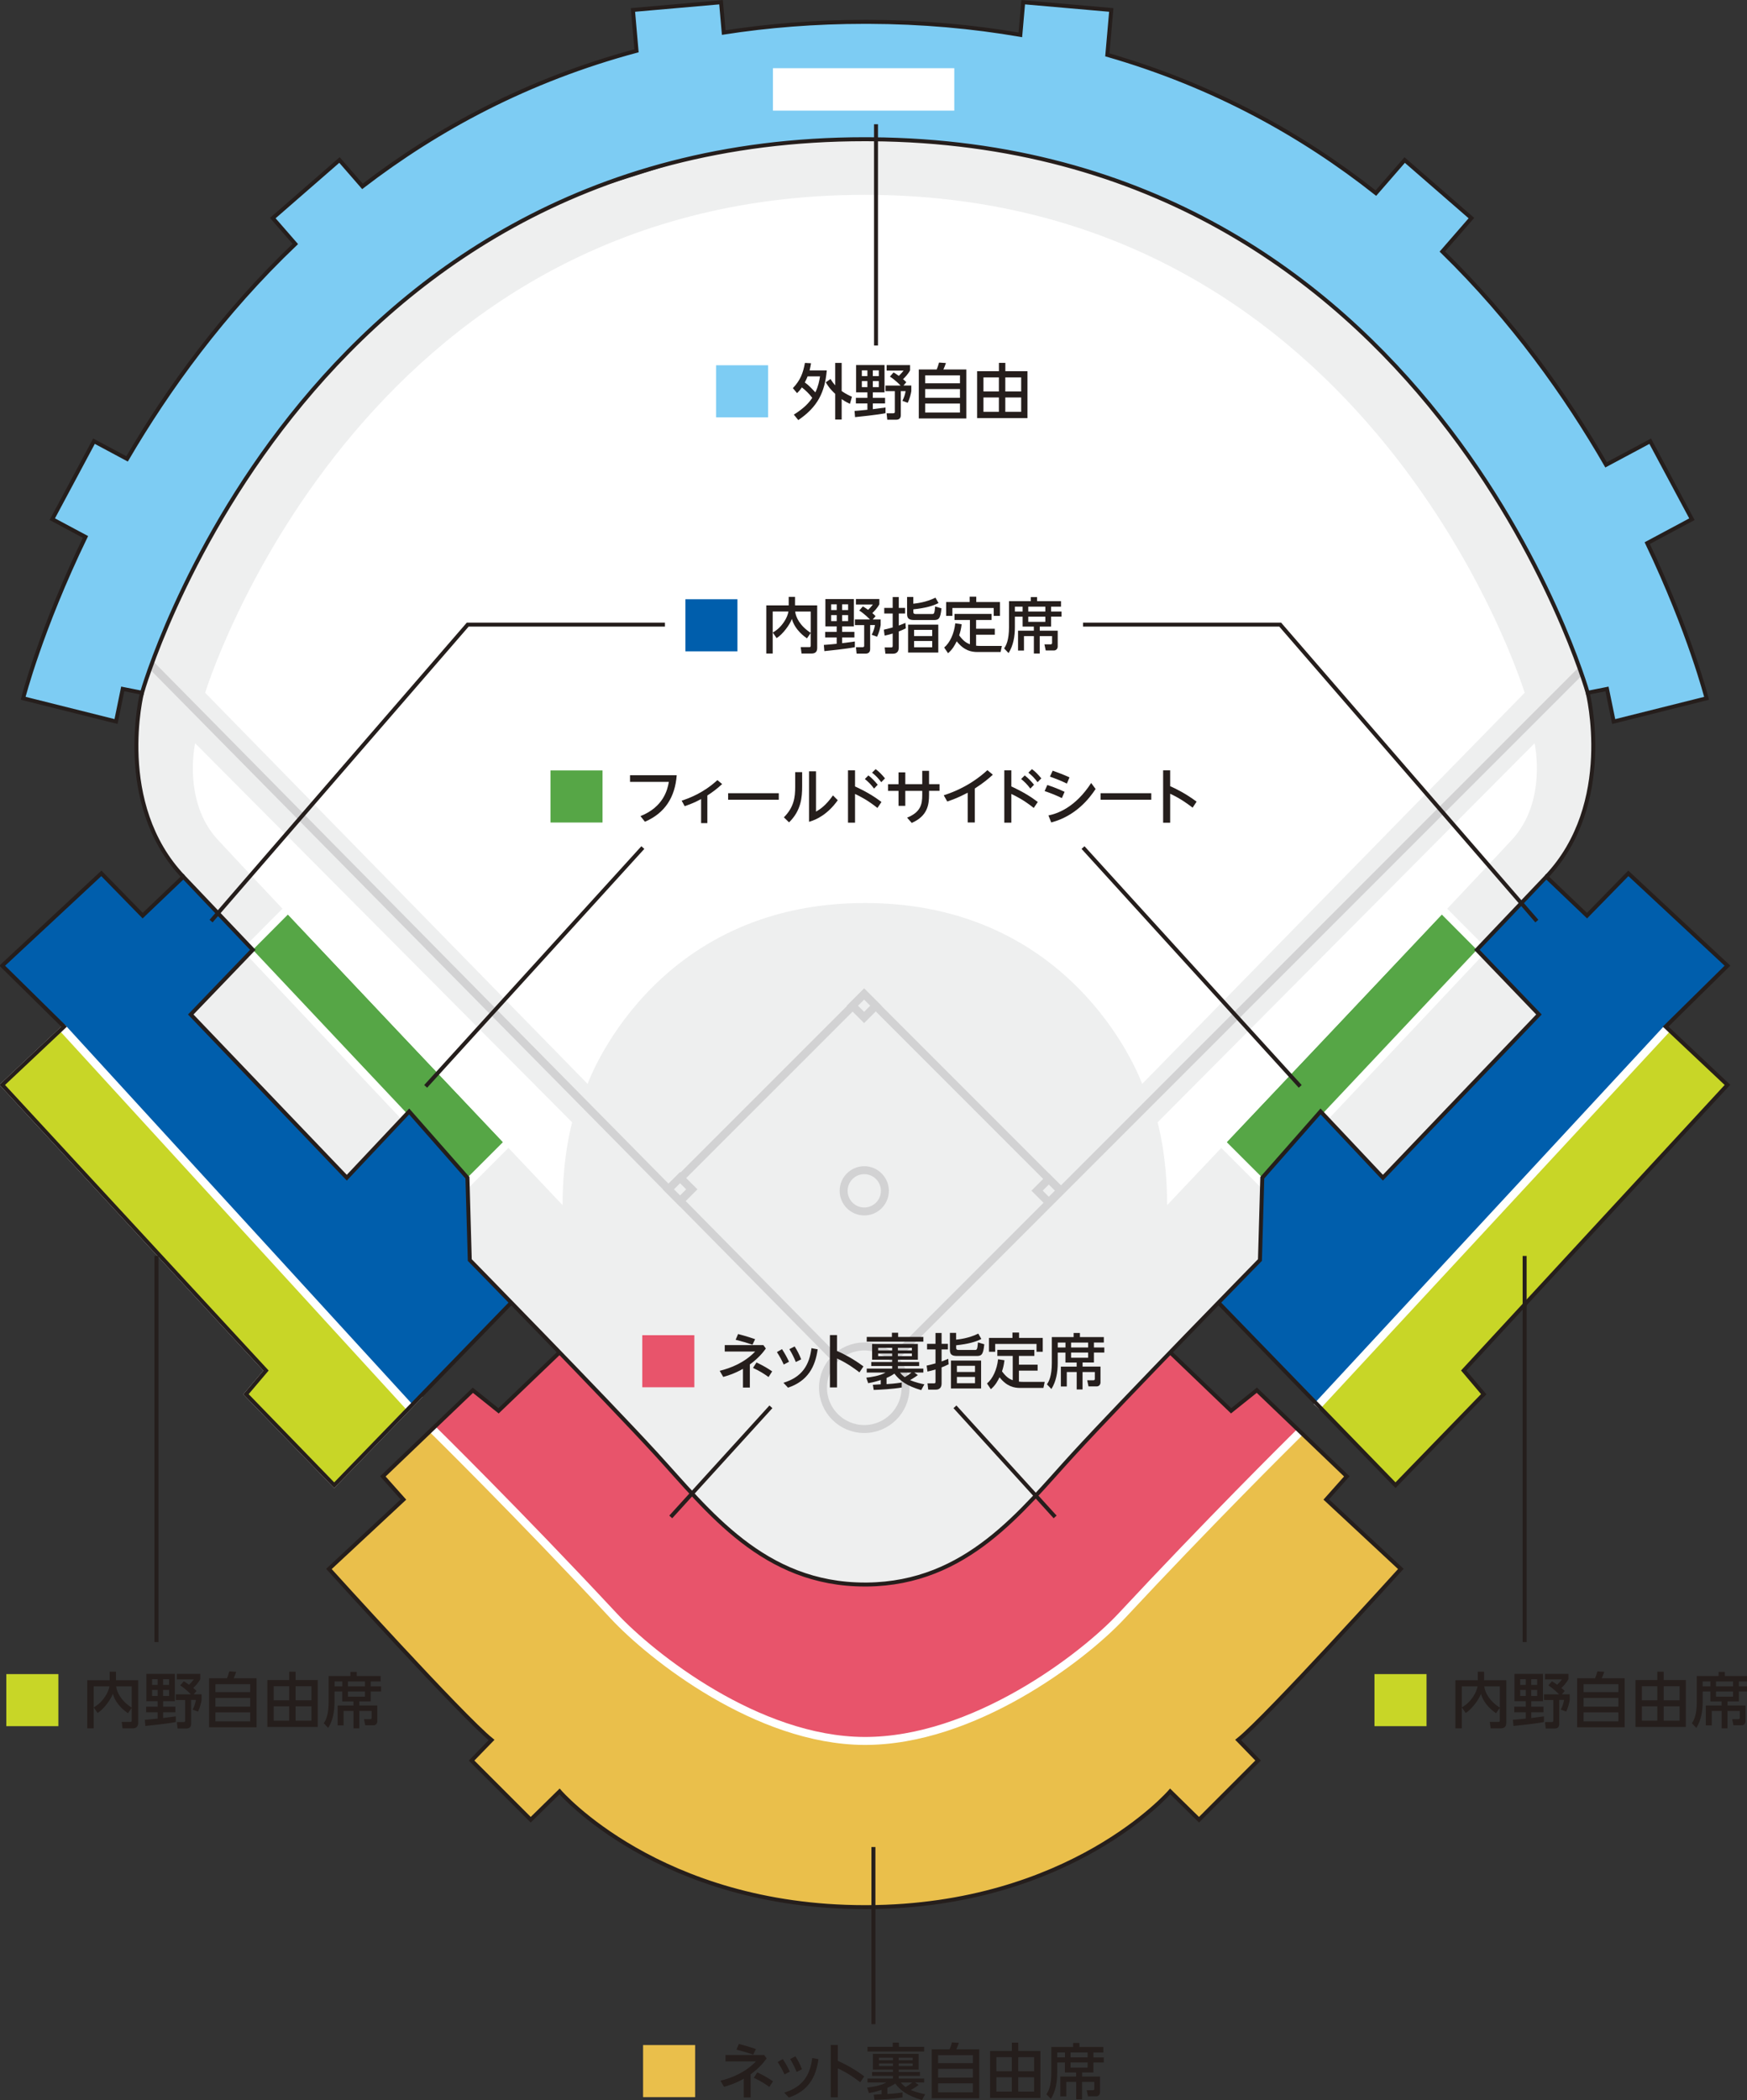 <?xml version="1.0" encoding="utf-8"?>
<!-- Generator: Adobe Illustrator 26.5.2, SVG Export Plug-In . SVG Version: 6.00 Build 0)  -->
<svg version="1.1" id="レイヤー_4" xmlns="http://www.w3.org/2000/svg" xmlns:xlink="http://www.w3.org/1999/xlink" x="0px"
	 y="0px" viewBox="0 0 439 527.51" style="enable-background:new 0 0 439 527.51;" xml:space="preserve">
<rect x="0" y="0" width="439" height="527.51" fill="#333333" stroke="none"/>
<style type="text/css">
	.st0{fill:#EEEFEF;}
	.st1{fill:#FFFFFF;}
	.st2{fill:none;stroke:#D2D2D3;stroke-width:2;stroke-miterlimit:10;}
	.st3{fill:#EEEFEF;stroke:#D2D2D3;stroke-width:2;stroke-miterlimit:10;}
	.st4{fill:#56A646;}
	.st5{fill:#7DCCF3;}
	.st6{fill:#BBDDF6;}
	.st7{fill:#005EAC;}
	.st8{fill:none;stroke:#C50018;stroke-miterlimit:10;}
	.st9{fill:#FFFFFF;stroke:#EEEFEF;stroke-miterlimit:10;}
	.st10{fill:#E8546B;}
	.st11{fill:#C8D627;}
	.st12{fill:#EABF4B;}
	.st13{fill:none;stroke:#FFFFFF;stroke-width:2;stroke-miterlimit:10;}
	.st14{fill:none;stroke:#251E1C;stroke-miterlimit:10;}
	.st15{fill:#251E1C;}
</style>
<polygon class="st0" points="398.97,174.02 395.51,164.02 389.67,150.29 377.43,127.42 364.36,108.21 351.8,93.18 341.49,82.78 
	334.02,76.16 327.82,71.18 320.04,65.53 309.55,58.89 300.37,53.89 289.65,48.94 278.64,44.75 265.25,40.77 254.31,38.24 
	245.39,36.89 230.91,34.98 217.33,34.98 207.37,35.21 193.12,36.39 173.29,39.83 146.96,48.13 129.7,56.3 110.67,68.32 98.48,77.99 
	86.83,88.99 77.76,98.93 67.19,112.4 56.25,129.04 49.4,141.33 42.9,154.91 38.76,165.03 36.99,169.94 35.02,177.47 34.27,185.09 
	34.58,193.53 36.4,203.06 38.62,209.09 43.65,217.42 63.53,238.59 47.93,254.83 87.15,295.82 102.81,279.19 117.45,295.82 
	118.05,316.51 148.13,347.51 153.88,353.52 162.88,363.06 169.23,370.05 180.09,381.49 191.75,390.68 197.82,393.91 204.84,396.41 
	215.19,397.98 219.43,397.98 225.34,397.38 234.56,394.87 242.46,390.95 253.94,382.08 264.16,371.46 275.04,359.58 316.61,316.51 
	317.2,295.82 331.84,279.19 347.51,295.82 386.72,254.83 371.12,238.59 389.36,219.38 392.01,216.08 395.3,210.64 398.4,202.53 
	399.6,197.13 400.25,188.56 400.25,183.32 "/>
<path class="st1" d="M219.46,226.85c51.88,1.18,67.55,45.42,67.55,45.42l96.12-98.25c0,0-37.9-123.93-164.04-125.07l-1.75-0.01
	c-127.55,0-165.79,125.08-165.79,125.08l96.11,98.25c0,0,16.09-45.44,69.68-45.44L219.46,226.85z"/>
<g>
	<polyline class="st2" points="38.01,167.05 217.18,348.59 397.68,168.09 	"/>
	<polyline class="st2" points="167.8,299.13 217.18,249.76 266.55,299.13 	"/>
	<g>
		<path class="st3" d="M227.55,348.59c0,5.73-4.64,10.37-10.37,10.37c-5.73,0-10.37-4.64-10.37-10.37c0-5.73,4.64-10.37,10.37-10.37
			C222.91,338.22,227.55,342.86,227.55,348.59z"/>
		<path class="st3" d="M222.36,299.13c0,2.86-2.32,5.18-5.18,5.18c-2.86,0-5.18-2.32-5.18-5.18c0-2.87,2.32-5.19,5.18-5.19
			C220.04,293.95,222.36,296.27,222.36,299.13z"/>
		
			<rect x="215.1" y="250.62" transform="matrix(0.707 -0.707 0.707 0.707 -115.072 227.517)" class="st3" width="4.17" height="4.17"/>
		
			<rect x="168.84" y="296.75" transform="matrix(0.707 -0.707 0.707 0.707 -161.224 208.317)" class="st3" width="4.17" height="4.17"/>
		
			<rect x="261.52" y="297.05" transform="matrix(0.707 -0.707 0.707 0.707 -134.304 273.96)" class="st3" width="4.17" height="4.17"/>
	</g>
</g>
<g>
	<path class="st4" d="M62.14,238.57l10.23-10.28l0.71,0.75c15.85,16.81,38.13,40.37,54.03,57.17l0.67,0.71l-10.36,10.35
		L62.14,238.57z"/>
	<path class="st1" d="M72.35,229.72c16.08,17.06,39.08,41.37,54.04,57.17l-8.94,8.93l-53.92-57.24L72.35,229.72 M72.39,226.85
		l-1.46,1.46l-8.82,8.86l-1.37,1.37l1.33,1.41L116,297.2l1.41,1.5l1.46-1.46l8.94-8.93l1.38-1.38l-1.34-1.41
		c-15.93-16.84-38.24-40.42-54.03-57.17L72.39,226.85L72.39,226.85z"/>
</g>
<g>
	<path class="st4" d="M306.87,286.91l0.67-0.71c15.96-16.86,38.29-40.47,54.03-57.17l0.71-0.75l10.23,10.28l-55.29,58.69
		L306.87,286.91z"/>
	<path class="st1" d="M362.3,229.72l8.82,8.86l-53.92,57.24l-8.94-8.93C323.22,271.1,346.22,246.78,362.3,229.72 M362.26,226.85
		l-1.42,1.5c-15.79,16.75-38.1,40.34-54.03,57.17l-1.34,1.41l1.38,1.38l8.94,8.93l1.46,1.46l1.41-1.5l53.92-57.24l1.33-1.41
		l-1.37-1.37l-8.82-8.86L362.26,226.85L362.26,226.85z"/>
</g>
<path class="st5" d="M413.93,136.43l11.23-6.01l-10.48-19.59l-11.09,5.93c-10.01-17.34-23.45-36.3-41.15-53.58l7.31-8.4L352.98,40.2
	l-7.23,8.31c-18.54-14.65-40.84-27.05-67.49-34.73l0.99-11.28l-22.13-1.94l-0.72,8.2c-11.97-2.07-24.7-3.23-38.26-3.27l-0.81,0
	c-12.51,0-24.31,0.96-35.47,2.69l-0.67-7.62L159.05,2.5l0.9,10.26c-27.2,7.29-49.93,19.51-68.87,34.06l-5.77-6.63L68.55,54.78
	l5.66,6.5c-18.17,17.3-31.99,36.42-42.28,53.99l-8.31-4.45l-10.48,19.59l8.34,4.46c-11.31,23.39-15.66,40.53-15.66,40.53l23.34,5.84
	l1.68-8.19l4.85,0.96c0,0,39.44-139.04,181.65-139.04l1.56,0.01C359.82,36,398.97,174.02,398.97,174.02l4.85-0.96l1.68,8.19
	l23.34-5.84C428.84,175.41,424.69,159.03,413.93,136.43z"/>
<path class="st6" d="M117.45,295.82l-14.64-16.64l-15.67,16.64l-39.22-41l15.6-16.24l-17.45-18.35L35.85,230l-10.38-10.62
	L0.56,242.57l15.54,15.31L0.56,272.51l66.28,71.76l-5.03,5.94l22.17,22.86l44.5-45.88c-6.13-6.3-10.43-10.69-10.43-10.69
	L117.45,295.82z"/>
<path class="st7" d="M418.55,257.89l15.54-15.31l-24.91-23.19L398.8,230l-10.23-9.76l-17.45,18.35l15.6,16.24l-39.21,41
	l-15.67-16.64l-14.64,16.64l-0.59,20.68c0,0-4.3,4.39-10.43,10.69l44.5,45.88l22.17-22.86l-5.03-5.94l66.28-71.76L418.55,257.89z"/>
<path class="st1" d="M293.29,302.72c0-12.57-2.41-20.79-2.41-20.79l94.74-95.23c0,0,3.25,14.5-5.63,24.17
	C371.11,220.54,293.29,302.72,293.29,302.72z"/>
<path class="st1" d="M141.37,302.72c0-12.57,2.41-20.79,2.41-20.79L49.04,186.7c0,0-3.25,14.5,5.63,24.17
	C63.54,220.54,141.37,302.72,141.37,302.72z"/>
<path class="st8" d="M35.68,174.02"/>
<path class="st8" d="M398.97,174.02"/>
<polygon class="st9" points="83.98,373.08 105.52,350.87 16.1,257.89 0.56,272.51 66.84,344.28 61.81,350.22 "/>
<path class="st10" d="M338.44,370.86l-22.61-21.64l-6.46,5.17l-15.23-14.6l-19.1,19.79l-10.88,11.88l-10.21,10.62l-11.48,8.87
	l-7.91,3.92l-9.22,2.51l-5.91,0.6h-4.24l-10.35-1.57l-7.02-2.5l-6.07-3.23l-11.67-9.19l-10.85-11.44l-6.35-6.99l-9-9.54l-5.75-6.01
	l-7.55-7.78l-15.29,14.66l-6.46-5.17l-22.61,21.64l5.17,5.81l-18.73,17.44c0,0,33.62,37.15,40.87,42.96l-5.02,5.17l14.86,14.86
	l7.25-7.11c0,0,25.03,29.07,76.72,29.07h0.51c51.34-0.19,76.21-29.07,76.21-29.07l7.25,7.11l14.86-14.86l-5.02-5.17
	c7.25-5.81,40.88-42.96,40.88-42.96l-18.74-17.44L338.44,370.86z"/>
<path class="st7" d="M117.45,295.82l-14.64-16.64l-15.67,16.64l-39.22-41l15.6-16.24l-17.45-18.35L35.85,230l-10.38-10.62
	L0.56,242.57l15.54,15.31L0.56,272.51l66.28,71.76l-5.03,5.94l22.17,22.86l44.5-45.88c-6.13-6.3-10.43-10.69-10.43-10.69
	L117.45,295.82z"/>
<polygon class="st11" points="83.98,373.08 103.32,353.14 16.1,257.89 0.56,272.51 66.84,344.28 61.81,350.22 "/>
<polygon class="st11" points="350.67,373.08 331.34,353.14 418.55,257.89 434.1,272.51 367.82,344.28 372.84,350.22 "/>
<path class="st12" d="M352.01,394.12l-18.74-17.44l5.17-5.81l-11.72-11.22c-3.82,3.77-23.13,22.94-44.91,46.3
	c-9.61,10.31-37.22,31.48-64.64,31.37c-26.85-0.11-53.52-21.28-62.93-31.37c-24.34-26.1-45.61-46.98-45.61-46.98l0,0l-12.44,11.9
	l5.17,5.81l-18.73,17.44c0,0,33.62,37.15,40.87,42.96l-5.02,5.17l14.86,14.86l7.25-7.11c0,0,25.03,29.07,76.72,29.07h0.51
	c51.34-0.19,76.21-29.07,76.21-29.07l7.25,7.11l14.86-14.86l-5.02-5.17C318.39,431.26,352.01,394.12,352.01,394.12z"/>
<line class="st13" x1="102.84" y1="353.38" x2="15.62" y2="258.12"/>
<line class="st13" x1="330.86" y1="353.38" x2="418.99" y2="258.3"/>
<path class="st13" d="M326.73,359.64c-3.82,3.77-23.13,22.94-44.91,46.3c-9.61,10.31-37.22,31.48-64.64,31.37
	c-26.85-0.11-53.52-21.28-62.93-31.37c-24.34-26.1-45.61-46.98-45.61-46.98"/>
<path class="st14" d="M294.05,339.7l15.32,14.68l6.46-5.17l22.61,21.64l-5.17,5.81l18.74,17.44c0,0-33.62,37.15-40.88,42.96
	l5.02,5.17L301.3,457.1l-7.25-7.11c0,0-24.87,28.88-76.21,29.07h-0.51c-51.69,0-76.72-29.07-76.72-29.07l-7.25,7.11l-14.86-14.86
	l5.02-5.17c-7.25-5.81-40.87-42.96-40.87-42.96l18.73-17.44l-5.17-5.81l22.61-21.64l6.46,5.17l15.32-14.68"/>
<path class="st14" d="M128.48,327.2l-44.5,45.88l-22.17-22.86l5.03-5.94L0.56,272.51l15.54-14.63L0.56,242.57l24.91-23.19L35.85,230
	l10.23-9.76l17.45,18.35l-15.6,16.24l39.22,41l15.67-16.64l14.64,16.64l0.59,20.68c0,0,33.87,34.57,46.94,48.83
	c13.07,14.26,26.84,32.68,52.34,32.68l0.54,0c25.15-0.26,38.82-18.52,51.8-32.68c13.07-14.26,46.94-48.83,46.94-48.83l0.59-20.68
	l14.64-16.64l15.67,16.64l39.21-41l-15.6-16.24l17.45-18.35L398.8,230l10.38-10.62l24.91,23.19l-15.54,15.31l15.54,14.63
	l-66.28,71.76l5.03,5.94l-22.17,22.86l-44.5-45.88"/>
<path class="st14" d="M35.68,174.02c0,0-7.05,27.87,10.4,46.22"/>
<path class="st14" d="M398.97,174.02c0,0,7.04,27.87-10.4,46.22"/>
<path class="st14" d="M413.93,136.43l11.23-6.01l-10.48-19.59l-11.09,5.93c-10.01-17.34-23.45-36.3-41.15-53.58l7.31-8.4
	L352.98,40.2l-7.23,8.31c-18.54-14.65-40.84-27.05-67.49-34.73l0.99-11.28l-22.13-1.94l-0.72,8.2c-11.97-2.07-24.7-3.23-38.26-3.27
	l-0.81,0c-12.51,0-24.31,0.96-35.47,2.69l-0.67-7.62L159.05,2.5l0.9,10.26c-27.2,7.29-49.93,19.51-68.87,34.06l-5.77-6.63
	L68.55,54.78l5.66,6.5c-18.17,17.3-31.99,36.42-42.28,53.99l-8.31-4.45l-10.48,19.59l8.34,4.46
	c-11.31,23.39-15.66,40.53-15.66,40.53l23.34,5.84l1.68-8.19l4.85,0.96c0,0,39.44-139.04,181.65-139.04l1.56,0.01
	C359.82,36,398.97,174.02,398.97,174.02l4.85-0.96l1.68,8.19l23.34-5.84C428.84,175.41,424.69,159.03,413.93,136.43z"/>
<rect x="194.23" y="17.13" class="st1" width="45.57" height="10.66"/>
<g>
	<path class="st7" d="M185.31,150.53v13.08h-13.08v-13.08H185.31z"/>
	<path class="st15" d="M194.19,158.9c0.7-0.44,1.79-1.11,2.85-2.72c0.59-0.88,0.96-1.81,1.09-2.58h-3.96v10.56h-1.61v-12.09h5.63
		v-2.14h1.59v2.14h5.57v10.74c0,1.18-0.83,1.35-1.4,1.35h-2.53l-0.21-1.61h2.12c0.18,0,0.39,0,0.39-0.32v-3.23l-0.94,1.35
		c-0.53-0.36-3.02-2.08-3.79-4.88c-0.47,1.35-2.26,3.85-3.84,4.82L194.19,158.9z M203.73,153.61h-3.91c0.14,1.44,1.2,3.61,3.91,5.36
		V153.61z"/>
	<path class="st15" d="M207.02,162c0.55-0.03,1.14-0.08,3.23-0.29v-1.59h-2.9v-1.4h2.9v-1.38h-2.84v-6.86h7.15v6.86h-2.94v1.38h3.08
		v1.4h-3.08v1.44c0.35-0.05,3.06-0.41,3.19-0.42v1.43c-2,0.42-6.9,0.91-7.66,0.99L207.02,162z M208.86,151.8v1.44h1.4v-1.44H208.86z
		 M208.86,154.5v1.52h1.4v-1.52H208.86z M211.62,151.8v1.44h1.5v-1.44H211.62z M211.62,154.5v1.52h1.5v-1.52H211.62z M216.82,152.33
		c0.29,0.15,0.41,0.21,1.32,0.86c0.73-0.71,1.03-1.11,1.2-1.34h-4.26v-1.38h5.89v1.32c-0.53,1.02-1.44,1.9-1.77,2.21
		c0.49,0.42,0.62,0.56,0.82,0.77l-0.71,0.83h1.99v1.41c-0.12,0.76-0.42,1.96-0.9,2.93l-1.35-0.49c0.41-0.79,0.67-1.56,0.82-2.44
		h-1.21v6.04c0,0.86-0.53,1.14-1.17,1.14h-2.23l-0.17-1.62h1.61c0.15,0,0.46,0,0.46-0.32v-5.23h-2.34v-1.41h3.79
		c-0.15-0.17-1.5-1.53-2.69-2.24L216.82,152.33z"/>
	<path class="st15" d="M227.62,157.84c-0.68,0.33-1.06,0.5-1.77,0.77v4.02c0,1.58-1.17,1.58-1.52,1.58h-1.84l-0.18-1.58h1.55
		c0.29,0,0.46-0.02,0.46-0.35v-3.14c-0.97,0.29-1.35,0.38-2.02,0.52l-0.21-1.49c0.67-0.15,1.03-0.23,2.23-0.56v-3.5h-2.12v-1.41
		h2.12v-2.73h1.53v2.73h1.59v1.41h-1.59v3.02c0.76-0.29,1.11-0.42,1.67-0.67L227.62,157.84z M235.84,151.48
		c-1.41,0.73-3.32,1.27-6.33,1.58v0.65c0,0.49,0.3,0.53,0.7,0.53h3.96c0.52,0,0.67,0,0.82-1.9l1.59,0.47
		c-0.27,2.76-0.76,2.94-1.99,2.94h-4.84c-1.33,0-1.81-0.39-1.81-1.52v-4.28h1.56v1.7c0.77-0.08,3.16-0.33,5.57-1.52L235.84,151.48z
		 M235.78,163.92h-7.59v-7.02h7.59V163.92z M234.25,158.22h-4.55v1.55h4.55V158.22z M234.25,161.01h-4.55v1.58h4.55V161.01z"/>
	<path class="st15" d="M243.71,155.73h-3.85v-1.52h9.3v1.52h-3.88v2.2h4.7v1.5h-4.7v2.76c0.44,0.06,0.74,0.06,1.02,0.06h5.46
		l-0.32,1.53h-5.81c-1.58,0-3.38-0.36-5.22-2.69c-0.46,0.93-1.05,2.05-2.18,2.99l-0.97-1.43c1.44-1.18,2.53-3.55,2.78-6.08
		l1.61,0.24c-0.15,1.27-0.36,1.99-0.62,2.79c0.99,1.34,1.76,1.9,2.7,2.23V155.73z M245.32,149.88v1.35h5.95v3.47h-1.56v-1.97h-10.39
		v1.97h-1.56v-3.47h5.9v-1.35H245.32z"/>
	<path class="st15" d="M264.35,159.78h-3.08v4.38h-1.47v-4.38h-2.49v3.63h-1.49v-4.98h3.97v-1.03h-2.82v-2.5h-1.94v2.61
		c0,2.35-0.39,4.63-1.59,6.54l-1.12-1.18c0.49-0.68,1.23-2.05,1.23-5.36V151h5.48v-1.02h1.58V151h6.01v1.38h-2.49v1.24h2.61v1.27
		h-2.61v2.5h-2.85v1.03h4.51v3.97c0,0.61-0.44,1-0.92,1h-2.09l-0.33-1.53h1.56c0.18,0,0.36-0.09,0.36-0.33V159.78z M255.03,152.38
		v1.24h1.94v-1.24H255.03z M258.39,152.38v1.24h4.29v-1.24H258.39z M258.39,154.9v1.3h4.29v-1.3H258.39z"/>
</g>
<g>
	<path class="st4" d="M151.41,193.53v13.08h-13.08v-13.08H151.41z"/>
	<path class="st15" d="M170.05,194.73c-0.41,5.46-2.91,9.51-7.99,11.68l-1.12-1.41c5.76-2.28,6.81-6.63,7.13-8.6h-9.75v-1.67H170.05
		z"/>
	<path class="st15" d="M177.76,206.76h-1.58v-6.04c-1.79,0.99-3.41,1.53-4.13,1.78l-0.76-1.38c1.91-0.62,5.48-1.94,8.98-5.16
		l1.2,0.99c-1.38,1.27-2.47,2.06-3.72,2.87V206.76z"/>
	<path class="st15" d="M195.7,199.25v1.64h-12.73v-1.64H195.7z"/>
	<path class="st15" d="M201.57,193.97v3.56c0,2.65-0.21,6.04-3.29,9.04l-1.3-1.26c2.53-2.55,2.84-5.02,2.84-7.65v-3.7H201.57z
		 M205.05,193.75v10.12c1-0.56,2.47-1.52,4.26-4.07l1.21,1.21c-2.49,3.5-5.31,4.9-7.22,5.42v-12.68H205.05z"/>
	<path class="st15" d="M220.49,202.95c-2.56-2.02-4.26-2.85-5.63-3.52v7.22h-1.77V193.5h1.77v4.05c3.17,1.46,5.05,2.7,6.64,3.9
		L220.49,202.95z M218.22,194.78c0.86,0.65,1.62,1.46,2.34,2.34l-0.92,0.97c-0.74-0.99-1.35-1.62-2.31-2.41L218.22,194.78z
		 M220.04,193.2c0.88,0.65,1.5,1.3,2.35,2.32l-0.94,0.96c-0.82-1.08-1.29-1.55-2.31-2.4L220.04,193.2z"/>
	<path class="st15" d="M225.79,194.02h1.7v2.96h4.26v-3.35h1.71v3.35h2.64v1.67h-2.64v0.99c0,2.53-0.39,5.34-4.35,7.07l-1.17-1.32
		c3.4-1.37,3.81-3.34,3.81-5.67v-1.06h-4.26v3.76h-1.7v-3.76h-2.64v-1.67h2.64V194.02z"/>
	<path class="st15" d="M244.94,206.6h-1.77v-7.48c-2.38,1.27-4.14,1.88-5.14,2.21l-0.88-1.56c6.1-1.96,9.59-5.07,10.97-6.31
		l1.37,1.14c-1.17,1.06-2.31,2.03-4.54,3.47V206.6z"/>
	<path class="st15" d="M259.77,202.95c-2.56-2.02-4.26-2.85-5.63-3.52v7.22h-1.77V193.5h1.77v4.05c3.17,1.46,5.05,2.7,6.64,3.9
		L259.77,202.95z M257.5,194.78c0.86,0.65,1.62,1.46,2.34,2.34l-0.93,0.97c-0.74-0.99-1.35-1.62-2.31-2.41L257.5,194.78z
		 M259.32,193.2c0.88,0.65,1.5,1.3,2.35,2.32l-0.94,0.96c-0.82-1.08-1.29-1.55-2.31-2.4L259.32,193.2z"/>
	<path class="st15" d="M266.84,200.47c-1.9-0.91-3.4-1.44-4.34-1.76l0.68-1.52c0.71,0.23,2.25,0.74,4.34,1.71L266.84,200.47z
		 M275.31,198.19c-1.56,2.38-5.02,6.81-11.15,8.4l-0.7-1.76c2.26-0.44,6.77-2.02,10.74-8.15L275.31,198.19z M268.1,196.83
		c-1.53-0.73-2.56-1.14-4.26-1.74l0.68-1.5c1.64,0.58,2.67,0.97,4.23,1.68L268.1,196.83z"/>
	<path class="st15" d="M289.3,199.25v1.64h-12.73v-1.64H289.3z"/>
	<path class="st15" d="M299.69,202.88c-1.08-0.83-2.93-2.23-5.64-3.5v7.28h-1.77V193.5h1.77v3.99c1.34,0.58,3.87,1.81,6.64,3.88
		L299.69,202.88z"/>
</g>
<g>
	<path class="st10" d="M174.48,335.39v13.08H161.4v-13.08H174.48z"/>
	<path class="st15" d="M188.43,348.54h-1.73v-4.7c-2.2,1.26-4.16,1.81-4.96,2.03l-0.89-1.53c2.72-0.67,6.19-2,8.92-4.85h-7.65v-1.61
		h9.71l0.62,0.86c-0.77,1.08-1.99,2.53-4.02,3.99V348.54z M189.09,337.78c-1.56-0.53-2.49-0.8-4.23-1.24l0.61-1.44
		c0.7,0.18,2.41,0.64,4.28,1.29L189.09,337.78z M193.13,345.9c-1.06-0.76-2.21-1.52-3.91-2.29l0.88-1.37
		c1.76,0.83,2.81,1.47,3.94,2.24L193.13,345.9z"/>
	<path class="st15" d="M196.51,338.89c0.83,1.27,1.3,2.2,1.76,3.17l-1.33,0.7c-0.5-1.11-0.96-1.96-1.71-3.13L196.51,338.89z
		 M205.47,338.94c-0.61,4.34-2.43,7.95-7.45,9.63l-1.15-1.23c4.76-1.44,6.51-4.52,7.04-8.69L205.47,338.94z M199.68,338.21
		c0.64,1,1.14,1.96,1.65,3.25l-1.35,0.67c-0.5-1.23-0.9-2.03-1.62-3.23L199.68,338.21z"/>
	<path class="st15" d="M215.97,344.73c-1.08-0.83-2.93-2.23-5.64-3.5v7.28h-1.78v-13.15h1.78v3.99c1.33,0.58,3.87,1.81,6.64,3.88
		L215.97,344.73z"/>
	<path class="st15" d="M221.32,347.73v-1.08c-1.62,0.52-2.55,0.68-3.16,0.79l-0.47-1.38c1.15-0.14,3.34-0.42,4.84-1.29h-4.73v-0.99
		h6.39v-0.65h-5.25v-1h5.25v-0.58h-5.04v-3.96h11.5v3.96h-5.02v0.58h5.34v1h-5.34v0.65h6.4v0.99h-2.29l0.91,0.64
		c-0.89,0.68-1.84,1.18-1.97,1.26c1.4,0.61,3.05,0.96,3.6,1.06l-0.79,1.46c-3.69-1.09-5.34-2.34-6.74-4.14
		c-0.47,0.32-0.85,0.58-1.97,1.08v1.55c1.02-0.06,1.84-0.11,3.81-0.39v1.24c-2.08,0.38-5.69,0.58-7.04,0.61l-0.21-1.29
		L221.32,347.73z M217.8,335.83h6.33v-1.05h1.56v1.05h6.34v1.18H217.8V335.83z M220.67,339.21h3.52v-0.64h-3.52V339.21z
		 M220.67,340.65h3.52V340h-3.52V340.65z M225.63,339.21h3.52v-0.64h-3.52V339.21z M225.63,340.65h3.52V340h-3.52V340.65z
		 M226.16,344.78c0.27,0.33,0.58,0.71,1.21,1.15c0.53-0.3,1.27-0.8,1.68-1.15H226.16z"/>
	<path class="st15" d="M238.38,342.7c-0.68,0.33-1.06,0.5-1.77,0.77v4.02c0,1.58-1.17,1.58-1.52,1.58h-1.84l-0.18-1.58h1.55
		c0.29,0,0.46-0.01,0.46-0.35V344c-0.97,0.29-1.35,0.38-2.02,0.52l-0.21-1.49c0.67-0.15,1.03-0.23,2.23-0.56v-3.5h-2.12v-1.41h2.12
		v-2.73h1.53v2.73h1.59v1.41h-1.59v3.02c0.76-0.29,1.11-0.42,1.67-0.67L238.38,342.7z M246.6,336.34c-1.41,0.73-3.32,1.27-6.33,1.58
		v0.65c0,0.49,0.3,0.53,0.7,0.53h3.96c0.52,0,0.67,0,0.82-1.9l1.59,0.47c-0.27,2.76-0.76,2.94-1.99,2.94h-4.84
		c-1.34,0-1.81-0.39-1.81-1.52v-4.28h1.56v1.7c0.77-0.08,3.16-0.33,5.57-1.52L246.6,336.34z M246.54,348.78h-7.58v-7.02h7.58V348.78
		z M245.01,343.08h-4.55v1.55h4.55V343.08z M245.01,345.87h-4.55v1.58h4.55V345.87z"/>
	<path class="st15" d="M254.47,340.59h-3.85v-1.52h9.3v1.52h-3.88v2.2h4.7v1.5h-4.7v2.76c0.44,0.06,0.74,0.06,1.02,0.06h5.46
		l-0.32,1.53h-5.81c-1.58,0-3.38-0.36-5.22-2.68c-0.46,0.93-1.05,2.05-2.18,2.99l-0.97-1.43c1.44-1.18,2.53-3.55,2.78-6.08
		l1.61,0.24c-0.15,1.27-0.36,1.99-0.62,2.79c0.99,1.34,1.76,1.9,2.7,2.23V340.59z M256.08,334.73v1.35h5.95v3.47h-1.56v-1.97h-10.39
		v1.97h-1.56v-3.47h5.9v-1.35H256.08z"/>
	<path class="st15" d="M275.11,344.64h-3.08v4.38h-1.47v-4.38h-2.49v3.63h-1.49v-4.98h3.97v-1.03h-2.82v-2.5h-1.94v2.61
		c0,2.35-0.39,4.63-1.59,6.54l-1.12-1.18c0.48-0.68,1.23-2.05,1.23-5.36v-6.51h5.48v-1.02h1.58v1.02h6.01v1.38h-2.49v1.24h2.61v1.27
		h-2.61v2.5h-2.85v1.03h4.5v3.97c0,0.61-0.44,1-0.92,1h-2.09l-0.33-1.53h1.56c0.18,0,0.36-0.09,0.36-0.33V344.64z M265.8,337.24
		v1.24h1.94v-1.24H265.8z M269.15,337.24v1.24h4.29v-1.24H269.15z M269.15,339.75v1.3h4.29v-1.3H269.15z"/>
</g>
<g>
	<path class="st5" d="M193.02,91.75v13.08h-13.08V91.75H193.02z"/>
	<path class="st15" d="M199.24,97.5c1.91-2.02,2.56-3.79,3.03-6.34l1.53,0.08c-0.08,0.53-0.17,1.03-0.36,1.81h4.32
		c-0.5,5.51-2.28,9.15-7.16,12.47l-1.12-1.37c2.64-1.65,3.84-3.02,4.63-4.22c-0.82-1.08-1.61-1.82-2.61-2.62
		c-0.49,0.73-0.86,1.11-1.21,1.44L199.24,97.5z M202.94,94.54c-0.12,0.32-0.35,0.86-0.7,1.53c0.97,0.71,1.15,0.91,2.65,2.49
		c0.74-1.53,1-2.91,1.17-4.02H202.94z M208.7,95.2c0.26,0.42,0.55,0.9,1.18,1.59v-5.63h1.62v7.07c1.06,0.74,1.93,1.14,2.58,1.43
		l-0.5,1.79c-0.53-0.26-1.17-0.56-2.08-1.2v5.13h-1.62v-6.45c-1.46-1.33-2.02-2.32-2.37-2.9L208.7,95.2z"/>
	<path class="st15" d="M214.74,103.22c0.55-0.03,1.14-0.08,3.23-0.29v-1.59h-2.9v-1.4h2.9v-1.38h-2.84v-6.86h7.14v6.86h-2.94v1.38
		h3.08v1.4h-3.08v1.44c0.35-0.05,3.06-0.41,3.19-0.42v1.43c-2,0.42-6.9,0.91-7.66,0.99L214.74,103.22z M216.57,93.03v1.44h1.4v-1.44
		H216.57z M216.57,95.73v1.52h1.4v-1.52H216.57z M219.33,93.03v1.44h1.5v-1.44H219.33z M219.33,95.73v1.52h1.5v-1.52H219.33z
		 M224.54,93.56c0.29,0.15,0.41,0.21,1.32,0.86c0.73-0.71,1.03-1.11,1.2-1.33h-4.26v-1.38h5.89v1.32c-0.53,1.02-1.44,1.9-1.77,2.21
		c0.49,0.42,0.62,0.56,0.82,0.77l-0.71,0.83H229v1.41c-0.12,0.76-0.42,1.96-0.9,2.93l-1.35-0.49c0.41-0.79,0.67-1.56,0.82-2.44
		h-1.21v6.04c0,0.86-0.53,1.14-1.17,1.14h-2.23l-0.17-1.62h1.61c0.15,0,0.46,0,0.46-0.32v-5.23h-2.34v-1.41h3.79
		c-0.15-0.17-1.5-1.53-2.69-2.25L224.54,93.56z"/>
	<path class="st15" d="M235.38,92.81c0.21-0.5,0.35-0.88,0.59-1.74l1.73,0.12c-0.14,0.42-0.46,1.29-0.64,1.62h5.76v12.3h-11.94
		v-12.3H235.38z M241.23,94.28h-8.75v2h8.75V94.28z M241.23,97.73h-8.75v2.2h8.75V97.73z M241.23,101.37h-8.75v2.26h8.75V101.37z"/>
	<path class="st15" d="M258.19,93.24v11.79h-12.65V93.24h5.48v-2.09h1.61v2.09H258.19z M251.01,94.8h-3.88v3.53h3.88V94.8z
		 M251.01,99.84h-3.88v3.61h3.88V99.84z M256.61,94.8h-3.99v3.53h3.99V94.8z M256.61,99.84h-3.99v3.61h3.99V99.84z"/>
</g>
<g>
	<path class="st11" d="M358.47,420.52v13.08h-13.08v-13.08H358.47z"/>
	<path class="st15" d="M367.35,428.89c0.7-0.44,1.79-1.11,2.85-2.72c0.59-0.88,0.96-1.81,1.09-2.58h-3.96v10.56h-1.61v-12.09h5.63
		v-2.14h1.59v2.14h5.57v10.74c0,1.18-0.83,1.35-1.4,1.35h-2.53l-0.21-1.61h2.12c0.18,0,0.39,0,0.39-0.32V429l-0.94,1.35
		c-0.53-0.36-3.02-2.08-3.79-4.88c-0.47,1.35-2.26,3.85-3.84,4.82L367.35,428.89z M376.89,423.6h-3.91c0.14,1.44,1.2,3.61,3.91,5.35
		V423.6z"/>
	<path class="st15" d="M380.18,431.99c0.55-0.03,1.14-0.08,3.23-0.29v-1.59h-2.9v-1.4h2.9v-1.38h-2.84v-6.86h7.15v6.86h-2.94v1.38
		h3.08v1.4h-3.08v1.44c0.35-0.05,3.06-0.41,3.19-0.42v1.43c-2,0.42-6.9,0.91-7.66,0.99L380.18,431.99z M382.01,421.8v1.44h1.4v-1.44
		H382.01z M382.01,424.5v1.52h1.4v-1.52H382.01z M384.77,421.8v1.44h1.5v-1.44H384.77z M384.77,424.5v1.52h1.5v-1.52H384.77z
		 M389.98,422.33c0.29,0.15,0.41,0.21,1.32,0.86c0.73-0.71,1.03-1.11,1.2-1.34h-4.26v-1.38h5.89v1.32c-0.53,1.02-1.44,1.9-1.77,2.21
		c0.49,0.42,0.62,0.56,0.82,0.77l-0.71,0.83h1.99v1.41c-0.12,0.76-0.42,1.96-0.9,2.93l-1.35-0.49c0.41-0.79,0.67-1.56,0.82-2.44
		h-1.21v6.04c0,0.86-0.53,1.14-1.17,1.14h-2.23l-0.17-1.62h1.61c0.15,0,0.46,0,0.46-0.32v-5.23h-2.34v-1.41h3.79
		c-0.15-0.17-1.5-1.53-2.69-2.25L389.98,422.33z"/>
	<path class="st15" d="M400.82,421.58c0.21-0.5,0.35-0.88,0.59-1.75l1.73,0.12c-0.14,0.42-0.46,1.29-0.64,1.62h5.76v12.3h-11.94
		v-12.3H400.82z M406.68,423.05h-8.75v2h8.75V423.05z M406.68,426.5h-8.75v2.2h8.75V426.5z M406.68,430.14h-8.75v2.26h8.75V430.14z"
		/>
	<path class="st15" d="M423.63,422.01v11.79h-12.65v-11.79h5.48v-2.09h1.61v2.09H423.63z M416.46,423.57h-3.88v3.53h3.88V423.57z
		 M416.46,428.61h-3.88v3.61h3.88V428.61z M422.06,423.57h-3.99v3.53h3.99V423.57z M422.06,428.61h-3.99v3.61h3.99V428.61z"/>
	<path class="st15" d="M437.18,429.77h-3.08v4.38h-1.47v-4.38h-2.49v3.63h-1.49v-4.98h3.97v-1.03h-2.82v-2.5h-1.94v2.61
		c0,2.35-0.39,4.63-1.59,6.54l-1.12-1.18c0.49-0.68,1.23-2.05,1.23-5.36v-6.51h5.48v-1.02h1.58v1.02h6.01v1.38h-2.49v1.24h2.61v1.27
		h-2.61v2.5h-2.85v1.03h4.51v3.97c0,0.61-0.44,1-0.93,1h-2.09l-0.33-1.53h1.56c0.18,0,0.36-0.09,0.36-0.33V429.77z M427.86,422.37
		v1.24h1.94v-1.24H427.86z M431.21,422.37v1.24h4.29v-1.24H431.21z M431.21,424.89v1.3h4.29v-1.3H431.21z"/>
</g>
<g>
	<path class="st12" d="M174.68,513.7v13.08H161.6V513.7H174.68z"/>
	<path class="st15" d="M188.63,526.86h-1.73v-4.7c-2.2,1.26-4.16,1.81-4.96,2.03l-0.9-1.53c2.72-0.67,6.19-2,8.92-4.85h-7.65v-1.61
		h9.71l0.62,0.86c-0.77,1.08-1.99,2.53-4.02,3.99V526.86z M189.29,516.1c-1.56-0.53-2.49-0.8-4.23-1.24l0.61-1.44
		c0.7,0.18,2.41,0.64,4.28,1.29L189.29,516.1z M193.33,524.22c-1.06-0.76-2.21-1.52-3.91-2.29l0.88-1.37
		c1.76,0.83,2.81,1.47,3.94,2.25L193.33,524.22z"/>
	<path class="st15" d="M196.71,517.21c0.83,1.27,1.3,2.2,1.76,3.17l-1.34,0.7c-0.5-1.11-0.96-1.96-1.71-3.12L196.71,517.21z
		 M205.67,517.25c-0.61,4.34-2.43,7.95-7.45,9.63l-1.15-1.23c4.76-1.44,6.51-4.52,7.04-8.69L205.67,517.25z M199.88,516.53
		c0.64,1,1.14,1.96,1.65,3.25l-1.35,0.67c-0.5-1.23-0.9-2.03-1.62-3.23L199.88,516.53z"/>
	<path class="st15" d="M216.17,523.05c-1.08-0.83-2.93-2.23-5.64-3.5v7.28h-1.78v-13.15h1.78v3.99c1.33,0.58,3.87,1.81,6.64,3.88
		L216.17,523.05z"/>
	<path class="st15" d="M221.52,526.05v-1.08c-1.62,0.52-2.55,0.68-3.16,0.79l-0.47-1.38c1.15-0.14,3.34-0.42,4.84-1.29H218v-0.99
		h6.39v-0.65h-5.25v-1h5.25v-0.58h-5.04v-3.96h11.5v3.96h-5.02v0.58h5.34v1h-5.34v0.65h6.4v0.99h-2.29l0.91,0.64
		c-0.9,0.68-1.84,1.18-1.97,1.26c1.4,0.61,3.05,0.96,3.6,1.06l-0.79,1.46c-3.69-1.09-5.34-2.34-6.74-4.14
		c-0.47,0.32-0.85,0.58-1.97,1.08v1.55c1.02-0.06,1.84-0.11,3.81-0.39v1.24c-2.08,0.38-5.69,0.58-7.04,0.61l-0.21-1.29
		L221.52,526.05z M218,514.14h6.33v-1.05h1.56v1.05h6.34v1.18H218V514.14z M220.87,517.53h3.52v-0.64h-3.52V517.53z M220.87,518.97
		h3.52v-0.65h-3.52V518.97z M225.83,517.53h3.52v-0.64h-3.52V517.53z M225.83,518.97h3.52v-0.65h-3.52V518.97z M226.36,523.1
		c0.27,0.33,0.58,0.71,1.21,1.15c0.53-0.3,1.27-0.8,1.68-1.15H226.36z"/>
	<path class="st15" d="M238.63,514.77c0.21-0.5,0.35-0.88,0.59-1.74l1.73,0.12c-0.14,0.42-0.46,1.29-0.64,1.62h5.76v12.3h-11.94
		v-12.3H238.63z M244.48,516.24h-8.75v2h8.75V516.24z M244.48,519.68h-8.75v2.2h8.75V519.68z M244.48,523.32h-8.75v2.26h8.75V523.32
		z"/>
	<path class="st15" d="M261.44,515.19v11.79h-12.65v-11.79h5.48v-2.09h1.61v2.09H261.44z M254.26,516.75h-3.88v3.53h3.88V516.75z
		 M254.26,521.79h-3.88v3.61h3.88V521.79z M259.86,516.75h-3.99v3.53h3.99V516.75z M259.86,521.79h-3.99v3.61h3.99V521.79z"/>
	<path class="st15" d="M274.98,522.96h-3.08v4.38h-1.47v-4.38h-2.49v3.63h-1.49v-4.98h3.97v-1.03h-2.82v-2.5h-1.94v2.61
		c0,2.35-0.39,4.63-1.59,6.54l-1.12-1.18c0.49-0.68,1.23-2.05,1.23-5.35v-6.51h5.48v-1.02h1.58v1.02h6.01v1.38h-2.49v1.24h2.61v1.27
		h-2.61v2.5h-2.85v1.03h4.51v3.97c0,0.61-0.44,1-0.93,1h-2.09l-0.33-1.53h1.56c0.18,0,0.36-0.09,0.36-0.33V522.96z M265.67,515.56
		v1.24h1.94v-1.24H265.67z M269.02,515.56v1.24h4.29v-1.24H269.02z M269.02,518.07v1.3h4.29v-1.3H269.02z"/>
</g>
<line class="st14" x1="106.96" y1="272.89" x2="161.54" y2="212.9"/>
<line class="st14" x1="168.55" y1="381.04" x2="193.72" y2="353.38"/>
<line class="st14" x1="326.73" y1="272.89" x2="272.15" y2="212.9"/>
<line class="st14" x1="265.14" y1="381.04" x2="239.97" y2="353.38"/>
<line class="st14" x1="220.13" y1="86.79" x2="220.13" y2="31.21"/>
<line class="st14" x1="219.48" y1="508.45" x2="219.48" y2="463.96"/>
<polyline class="st14" points="272.15,156.9 321.7,156.9 386.19,231.37 "/>
<polyline class="st14" points="167.09,156.9 117.53,156.9 53.04,231.37 "/>
<line class="st14" x1="383.12" y1="412.47" x2="383.12" y2="315.48"/>
<g>
	<path class="st11" d="M14.67,420.52v13.08H1.59v-13.08H14.67z"/>
	<path class="st15" d="M23.56,428.89c0.7-0.44,1.79-1.11,2.85-2.72c0.59-0.88,0.96-1.81,1.09-2.58h-3.96v10.56h-1.61v-12.09h5.63
		v-2.14h1.59v2.14h5.57v10.74c0,1.18-0.83,1.35-1.4,1.35h-2.53l-0.21-1.61h2.12c0.18,0,0.39,0,0.39-0.32V429l-0.94,1.35
		c-0.53-0.36-3.02-2.08-3.79-4.88c-0.47,1.35-2.26,3.85-3.84,4.82L23.56,428.89z M33.1,423.6h-3.91c0.14,1.44,1.2,3.61,3.91,5.35
		V423.6z"/>
	<path class="st15" d="M36.39,431.99c0.55-0.03,1.14-0.08,3.23-0.29v-1.59h-2.9v-1.4h2.9v-1.38h-2.84v-6.86h7.15v6.86h-2.94v1.38
		h3.08v1.4h-3.08v1.44c0.35-0.05,3.06-0.41,3.19-0.42v1.43c-2,0.42-6.9,0.91-7.66,0.99L36.39,431.99z M38.22,421.8v1.44h1.4v-1.44
		H38.22z M38.22,424.5v1.52h1.4v-1.52H38.22z M40.98,421.8v1.44h1.5v-1.44H40.98z M40.98,424.5v1.52h1.5v-1.52H40.98z M46.18,422.33
		c0.29,0.15,0.41,0.21,1.32,0.86c0.73-0.71,1.03-1.11,1.2-1.34h-4.26v-1.38h5.89v1.32c-0.53,1.02-1.44,1.9-1.77,2.21
		c0.49,0.42,0.62,0.56,0.82,0.77l-0.71,0.83h1.99v1.41c-0.12,0.76-0.42,1.96-0.9,2.93l-1.35-0.49c0.41-0.79,0.67-1.56,0.82-2.44
		h-1.21v6.04c0,0.86-0.53,1.14-1.17,1.14h-2.23l-0.17-1.62h1.61c0.15,0,0.46,0,0.46-0.32v-5.23h-2.34v-1.41h3.79
		c-0.15-0.17-1.5-1.53-2.69-2.25L46.18,422.33z"/>
	<path class="st15" d="M57.03,421.58c0.21-0.5,0.35-0.88,0.59-1.75l1.73,0.12c-0.14,0.42-0.46,1.29-0.64,1.62h5.76v12.3H52.54v-12.3
		H57.03z M62.88,423.05h-8.75v2h8.75V423.05z M62.88,426.5h-8.75v2.2h8.75V426.5z M62.88,430.14h-8.75v2.26h8.75V430.14z"/>
	<path class="st15" d="M79.84,422.01v11.79H67.19v-11.79h5.48v-2.09h1.61v2.09H79.84z M72.66,423.57h-3.88v3.53h3.88V423.57z
		 M72.66,428.61h-3.88v3.61h3.88V428.61z M78.26,423.57h-3.99v3.53h3.99V423.57z M78.26,428.61h-3.99v3.61h3.99V428.61z"/>
	<path class="st15" d="M93.38,429.77H90.3v4.38h-1.47v-4.38h-2.49v3.63h-1.49v-4.98h3.97v-1.03h-2.82v-2.5h-1.94v2.61
		c0,2.35-0.39,4.63-1.59,6.54l-1.12-1.18c0.49-0.68,1.23-2.05,1.23-5.36v-6.51h5.48v-1.02h1.58v1.02h6.01v1.38h-2.49v1.24h2.61v1.27
		h-2.61v2.5H90.3v1.03h4.51v3.97c0,0.61-0.44,1-0.93,1h-2.09l-0.33-1.53h1.56c0.18,0,0.36-0.09,0.36-0.33V429.77z M84.07,422.37
		v1.24h1.94v-1.24H84.07z M87.42,422.37v1.24h4.29v-1.24H87.42z M87.42,424.89v1.3h4.29v-1.3H87.42z"/>
</g>
<line class="st14" x1="39.32" y1="412.47" x2="39.32" y2="315.48"/>
</svg>
